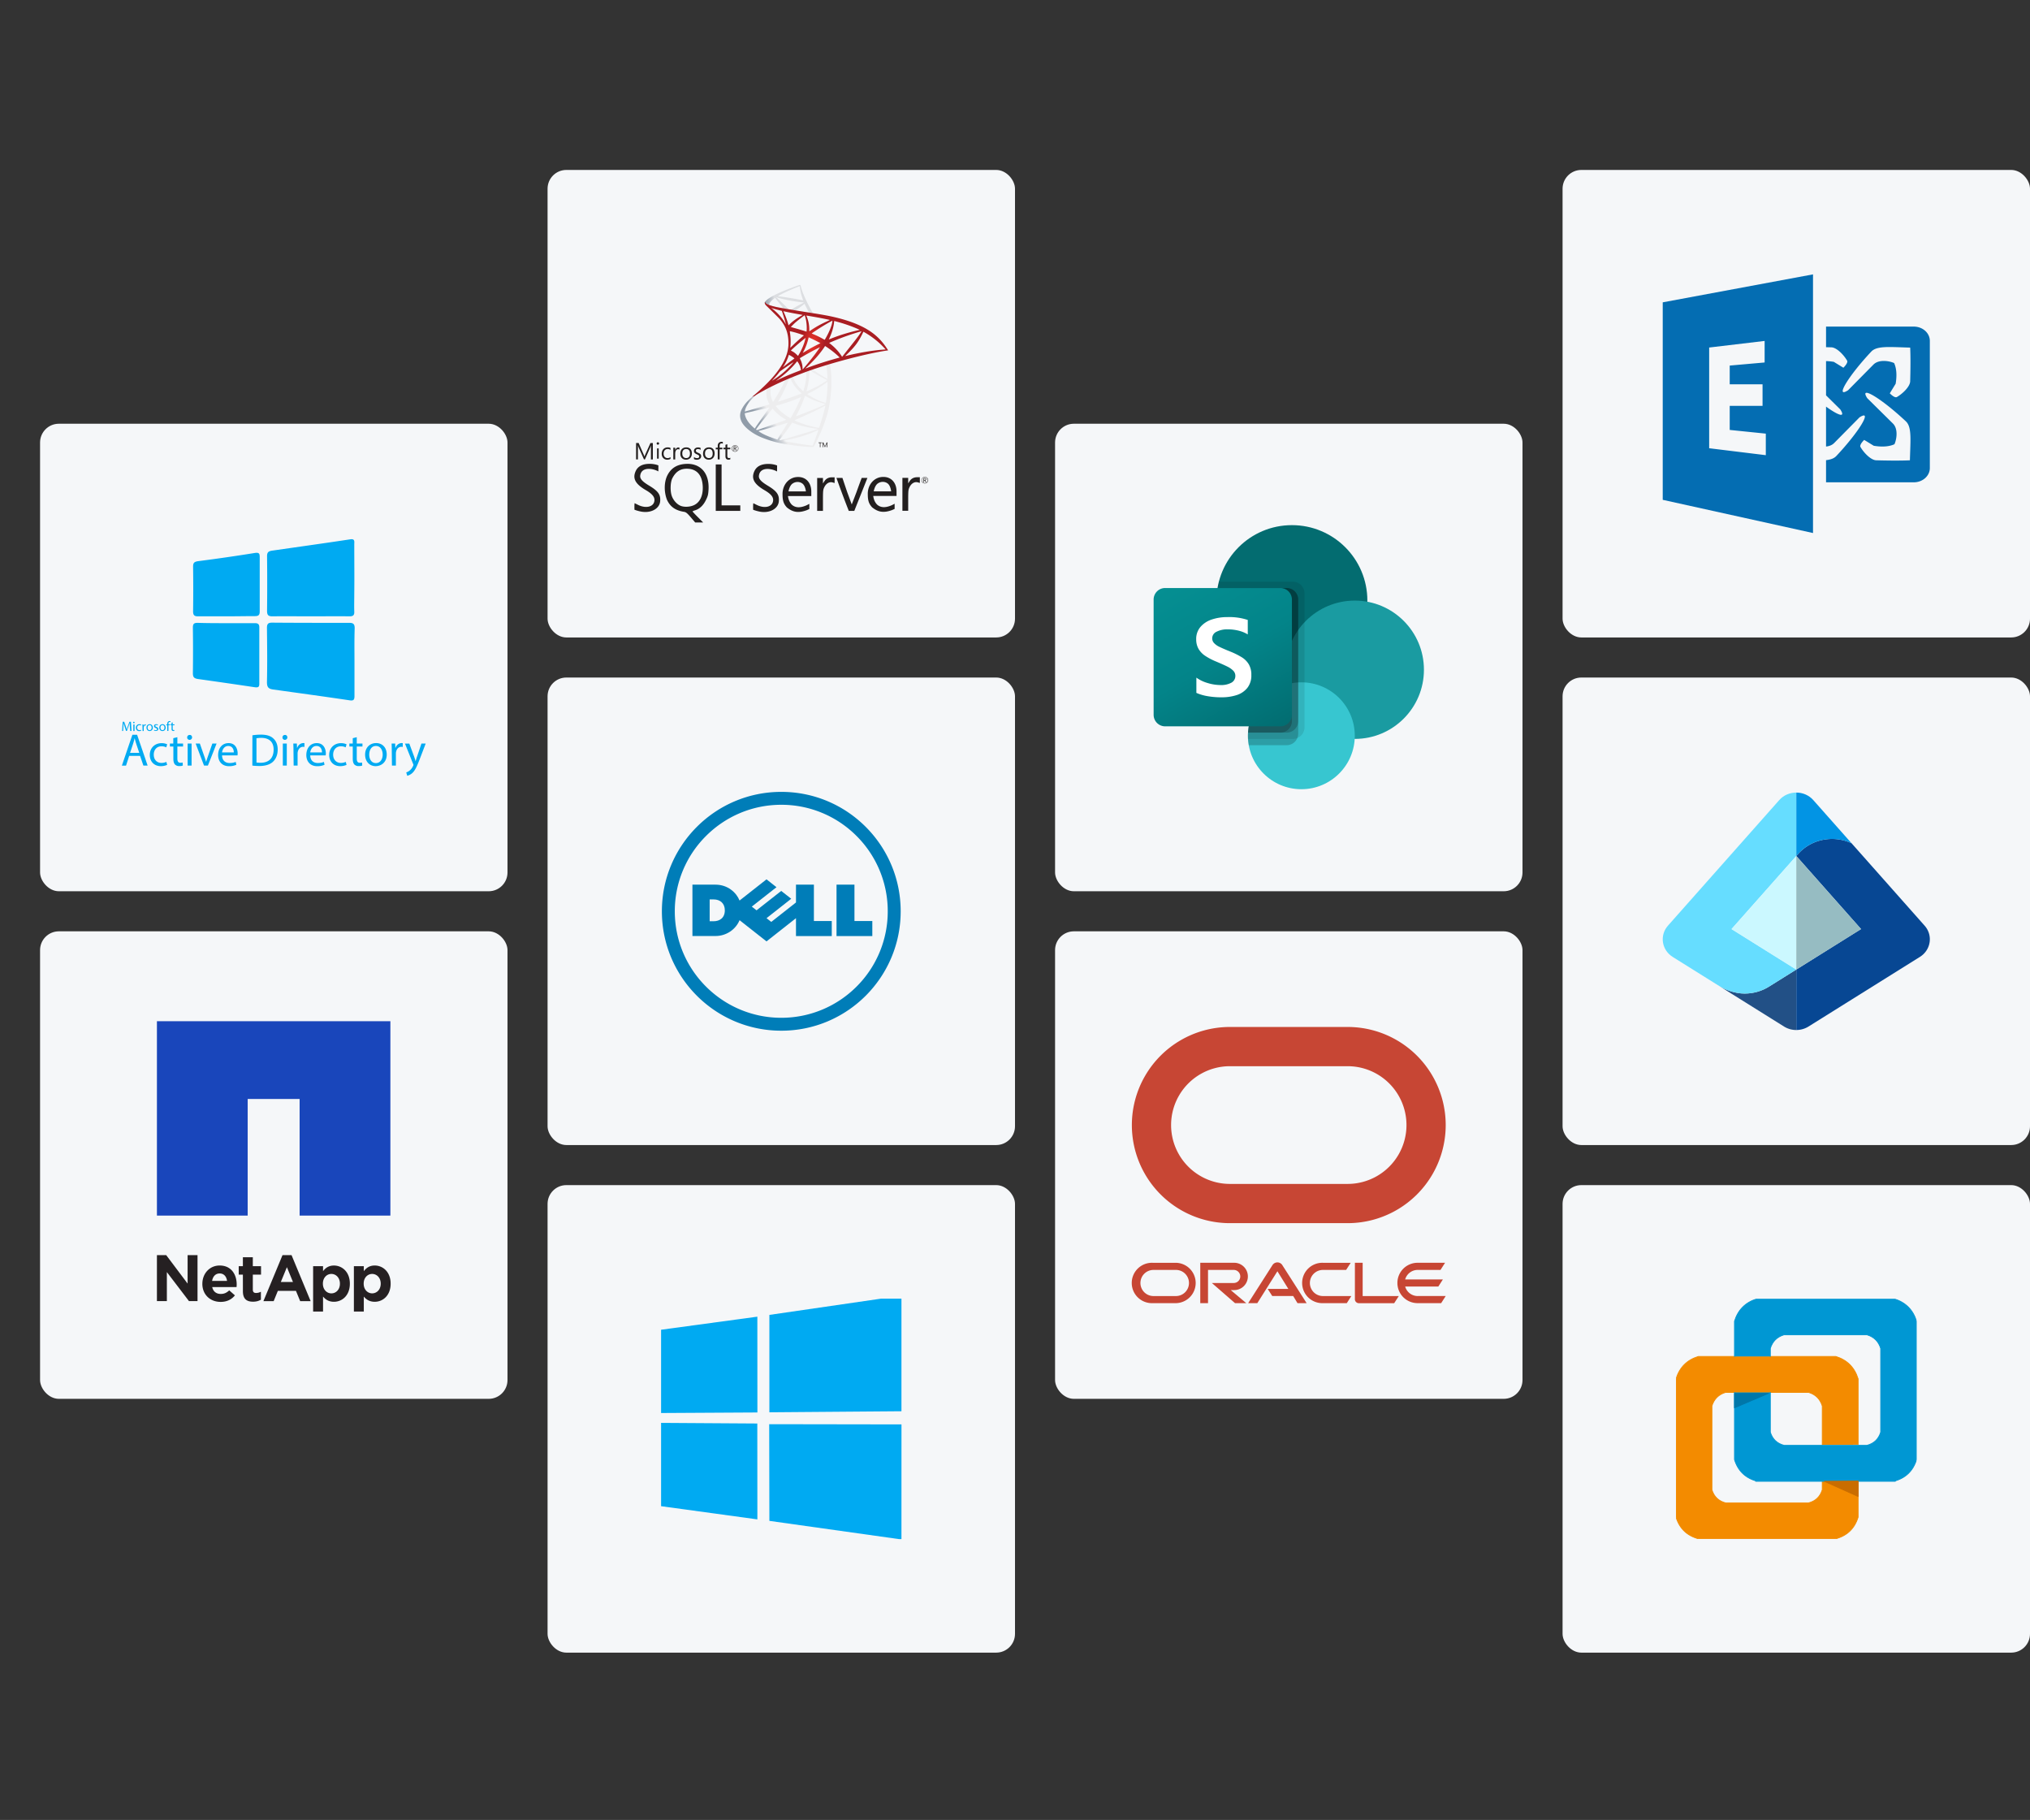 <svg width="608" height="545" fill="none" xmlns="http://www.w3.org/2000/svg"><rect width="100%" height="100%" fill="#333333" stroke="none"/><rect x="12" y="126.891" width="140" height="140" rx="5.627" fill="#F5F7F9"/><path d="M106.168 198.296v10.162c0 1.19-.366 1.434-1.495 1.251-7.568-1.129-15.227-2.166-22.856-3.234-1.374-.184-1.862-.672-1.862-2.167.122-5.401.061-10.833 0-16.296 0-1.19.366-1.556 1.556-1.556 7.813.061 15.503.061 23.162.061 1.251 0 1.556.488 1.556 1.617-.122 3.418-.061 6.775-.061 10.162zM93.2 184.564c-3.846 0-7.69-.061-11.536 0-1.19 0-1.678-.244-1.678-1.617.06-5.524.06-10.956 0-16.418 0-1.068.366-1.434 1.373-1.617 7.873-1.129 15.746-2.228 23.619-3.418 1.374-.183 1.13.732 1.13 1.495 0 4.883.061 9.857 0 14.739 0 1.801-.061 3.601 0 5.402.061 1.129-.367 1.434-1.435 1.434-3.784-.061-7.629 0-11.474 0zM67.749 186.609h8.605c.916 0 1.313.305 1.313 1.251v16.967c0 .976-.428 1.068-1.313.976a1806.436 1806.436 0 00-17.089-2.472c-1.129-.183-1.495-.549-1.495-1.739.061-4.516.061-9.033 0-13.641 0-1.129.305-1.434 1.434-1.434 2.9.092 5.676.092 8.545.092zM67.749 184.564h-8.484c-1.068 0-1.434-.366-1.434-1.495.061-4.456.061-8.911 0-13.397 0-1.068.305-1.434 1.434-1.617a532.995 532.995 0 0017.09-2.472c1.311-.183 1.434.244 1.434 1.312v16.235c0 1.19-.489 1.373-1.557 1.373-2.838 0-5.706.061-8.483.061zM38.906 217.682a20.01 20.01 0 01-.05-1.184h-.024c-.073.317-.22.696-.342 1.062l-.476 1.319h-.269l-.427-1.294c-.122-.342-.22-.721-.317-1.063-.025.318-.025.794-.05 1.209l-.072 1.16h-.318l.195-2.747h.452l.477 1.343c.122.318.195.647.268.94h.025c.073-.268.17-.598.293-.94l.5-1.343h.452l.171 2.747h-.39l-.098-1.209zM40.322 216.364a.218.218 0 01-.22.219h-.024a.218.218 0 01-.22-.219c0-.123.098-.22.22-.22.146 0 .244.097.244.22zm-.39 2.54v-1.954h.365v1.954h-.366zM42.276 218.818a1.466 1.466 0 01-.574.122c-.598 0-.99-.391-.99-1.013a.998.998 0 01.966-1.063h.097c.171 0 .342.025.501.098l-.073.269a.815.815 0 00-.428-.074c-.451 0-.696.318-.696.745 0 .476.293.745.696.745a.87.87 0 00.428-.098l.073.269zM42.679 217.536c0-.22-.025-.427-.025-.598h.318l.024.391h.025a.586.586 0 01.55-.428c.024 0 .072 0 .097.025v.317c-.025-.024-.073-.024-.122-.024-.245 0-.428.195-.477.476 0 .049-.024.098-.024.146v1.063h-.342l-.024-1.368zM45.78 217.902c.025.525-.366.989-.891 1.014h-.073c-.525 0-.94-.391-.94-1.014 0-.671.451-1.038.989-1.038.488 0 .916.428.916 1.038zm-1.563 0c0 .391.196.745.599.745.39 0 .598-.366.598-.745 0-.342-.146-.769-.598-.769-.477.024-.599.427-.599.769zM46.171 218.525a.812.812 0 00.477.147c.244 0 .366-.123.366-.294 0-.146-.098-.244-.366-.366-.342-.122-.525-.317-.525-.574 0-.317.244-.574.671-.574.171 0 .342.049.5.122l-.072.245a.805.805 0 00-.391-.123.271.271 0 00-.318.269c0 .147.122.22.367.318.317.122.525.293.525.598 0 .342-.269.598-.745.598-.195 0-.366-.048-.55-.146l.061-.22zM49.615 217.902c.024.525-.366.989-.892 1.014h-.073c-.525 0-.94-.391-.94-1.014 0-.671.452-1.038.99-1.038.5 0 .915.428.915 1.038zm-1.55 0c0 .391.195.745.598.745.402 0 .598-.366.598-.745 0-.342-.147-.769-.599-.769-.451 0-.598.427-.598.769zM50.091 218.904v-1.71h-.268v-.269h.268v-.097a.92.92 0 01.22-.696.675.675 0 01.477-.196c.097 0 .195.025.293.049l-.05.269a.697.697 0 00-.22-.049c-.292 0-.365.269-.365.574v.122h.476v.269h-.476v1.685l-.355.049zM51.728 216.339v.574h.525v.269h-.525v1.062c0 .244.073.366.268.366.074 0 .147 0 .196-.024l.024.269c-.098.049-.195.049-.317.049a.598.598 0 01-.391-.147.786.786 0 01-.122-.525v-1.087h-.293v-.269h.293v-.476l.342-.061zM38.686 226.365l-.94 2.906H36.5l3.15-9.232h1.417l3.15 9.22h-1.27l-.989-2.906h-3.272v.012zm3.028-.916l-.891-2.65a26.218 26.218 0 01-.476-1.685h-.05a16.838 16.838 0 01-.451 1.661l-.891 2.674h2.76zM50.067 229.039a4.622 4.622 0 01-1.905.391c-1.978 0-3.297-1.368-3.297-3.37 0-2.003 1.416-3.517 3.541-3.517.574 0 1.136.097 1.66.342l-.268.916a3.088 3.088 0 00-1.416-.318c-1.515 0-2.333 1.136-2.333 2.503 0 1.539.99 2.479 2.308 2.479.5 0 1.014-.097 1.466-.317l.244.891zM53.12 220.76v1.905h1.71v.891h-1.71v3.566c0 .818.22 1.294.891 1.294.22 0 .477-.024.697-.073l.048.892c-.22.122-.598.171-1.087.171-.5.024-.964-.171-1.294-.501-.317-.391-.452-.94-.452-1.734v-3.615h-1.038v-.891H51.9v-1.612l1.221-.293zM57.528 220.809a.74.74 0 01-.696.745h-.049c-.39 0-.72-.294-.72-.672v-.049a.707.707 0 01.696-.745h.049c.403-.049.72.293.72.721 0-.025 0-.025 0 0zm-1.33 8.474v-6.618h1.184v6.594h-1.185v.024zM59.86 222.665l1.295 3.724c.22.599.391 1.16.55 1.71h.049c.146-.55.342-1.111.55-1.71l1.293-3.724h1.27l-2.6 6.594h-1.16l-2.504-6.594h1.258zM66.504 226.182c.024 1.636 1.062 2.308 2.259 2.308.867 0 1.416-.147 1.832-.342l.195.867a5.241 5.241 0 01-2.21.427c-2.027 0-3.248-1.367-3.248-3.346 0-2.002 1.16-3.565 3.126-3.565 2.161 0 2.723 1.88 2.723 3.101 0 .196-.025.367-.049.574h-4.628v-.024zm3.517-.867c.024-.745-.318-1.93-1.661-1.93-1.209 0-1.758 1.112-1.856 1.93h3.517zM75.601 220.186a17.706 17.706 0 012.552-.196c1.71 0 2.931.391 3.725 1.161.818.744 1.294 1.831 1.294 3.297 0 1.514-.476 2.723-1.343 3.59s-2.284 1.343-4.066 1.343c-.721 0-1.466-.024-2.186-.122l.024-9.073zm1.221 8.157c.391.049.794.073 1.185.073 2.552 0 3.944-1.416 3.944-3.919.025-2.186-1.209-3.542-3.724-3.542-.477 0-.94.049-1.417.122l.012 7.266zM86.066 220.809a.74.74 0 01-.696.745h-.049c-.39 0-.72-.294-.72-.672v-.049a.707.707 0 01.696-.745h.049c.378-.049.72.293.72.721 0-.025 0-.025 0 0zm-1.355 8.474v-6.618h1.184v6.594h-1.184v.024zM87.898 224.729c0-.77-.024-1.441-.049-2.064h1.063l.048 1.294h.05c.317-.891 1.062-1.441 1.855-1.441.123 0 .22 0 .318.025v1.135a1.93 1.93 0 00-.39-.048c-.868 0-1.442.647-1.613 1.538-.049.171-.049.367-.049.55v3.541h-1.184l-.049-4.53zM92.917 226.182c.024 1.636 1.062 2.308 2.26 2.308.866 0 1.416-.147 1.83-.342l.196.867a5.241 5.241 0 01-2.21.427c-2.027 0-3.248-1.367-3.248-3.346 0-2.002 1.16-3.565 3.126-3.565 2.161 0 2.723 1.88 2.723 3.101 0 .196-.024.367-.049.574h-4.628v-.024zm3.517-.867c.024-.745-.318-1.93-1.66-1.93-1.21 0-1.76 1.112-1.857 1.93h3.517zM103.797 229.039a4.62 4.62 0 01-1.905.391c-1.978 0-3.297-1.368-3.297-3.37 0-2.003 1.417-3.517 3.542-3.517.573 0 1.135.097 1.66.342l-.268.916a3.09 3.09 0 00-1.417-.318c-1.514 0-2.332 1.136-2.332 2.503 0 1.539.989 2.479 2.308 2.479.5 0 1.013-.097 1.465-.317l.244.891zM106.85 220.76v1.905h1.71v.891h-1.71v3.566c0 .818.22 1.294.892 1.294.22 0 .476-.024.696-.073l.049.892c-.22.122-.599.171-1.087.171a1.71 1.71 0 01-1.294-.501c-.318-.391-.452-.94-.452-1.734v-3.615h-1.014v-.891h1.014v-1.612l1.196-.293zM115.826 225.962c0 2.43-1.783 3.468-3.322 3.468-1.734 0-3.15-1.294-3.15-3.444 0-2.21 1.514-3.468 3.297-3.468 1.856 0 3.175 1.319 3.175 3.444zm-5.239.024c0 1.344.672 2.528 2.003 2.528 1.318 0 2.027-1.184 2.027-2.552 0-1.16-.55-2.577-2.027-2.577-1.478 0-2.003 1.417-2.003 2.601zM117.34 224.729c0-.77-.024-1.441-.048-2.064h1.062l.049 1.294h.049c.317-.891 1.062-1.441 1.856-1.441.122 0 .22 0 .317.025v1.135a1.927 1.927 0 00-.391-.048c-.867 0-1.44.647-1.611 1.538-.049.171-.049.367-.049.55v3.541h-1.185l-.049-4.53zM122.591 222.665l1.441 3.895c.146.428.317.941.427 1.368h.025c.122-.391.244-.891.427-1.368l1.319-3.895h1.27l-1.807 4.713c-.867 2.26-1.441 3.444-2.26 4.165a3.682 3.682 0 01-1.465.769l-.293-1.014a2.864 2.864 0 001.062-.598 3.58 3.58 0 00.989-1.343c.049-.098.098-.196.098-.293a.695.695 0 00-.098-.318l-2.43-6.069h1.295v-.012z" fill="#00AAF2"/><rect x="12" y="278.891" width="140" height="140" rx="5.627" fill="#F5F7F9"/><path d="M116.921 305.807v58.21H89.737v-34.921H74.184v34.921H47v-58.21h69.921z" fill="#1946BB"/><path fill-rule="evenodd" clip-rule="evenodd" d="M47 375.86h2.783l6.407 8.517v-8.517h2.97v13.766H56.6l-6.624-8.692v8.692H47V375.86zm13.61 8.592v-.038c0-2.988 2.13-5.448 5.18-5.448 3.5 0 5.1 2.715 5.1 5.685 0 .23-.02.504-.038.778h-7.29c.292 1.345 1.226 2.049 2.558 2.049.996 0 1.719-.312 2.54-1.071l1.7 1.5c-.977 1.214-2.384 1.955-4.277 1.955-3.15 0-5.479-2.204-5.479-5.41h.006zm7.39-.878c-.174-1.333-.958-2.229-2.203-2.229-1.24 0-2.043.884-2.273 2.229h4.477zm4.745-1.874H71.5v-2.541h1.245v-2.671h2.976v2.671h2.46v2.541h-2.46v4.47c0 .685.293 1.021.953 1.021a3.01 3.01 0 001.469-.38v2.385c-.623.373-1.351.604-2.347.604-1.818 0-3.045-.722-3.045-3.144l-.006-4.956zm21.038-2.534h2.97v1.5c.722-.977 1.718-1.693 3.262-1.693 2.447 0 4.769 1.911 4.769 5.404v.037c0 3.499-2.285 5.411-4.769 5.411-1.581 0-2.559-.722-3.262-1.563v4.495h-2.97v-13.591zm8.025 5.211c0-1.737-1.17-2.889-2.559-2.889-1.382 0-2.54 1.152-2.54 2.889v.037c0 1.737 1.152 2.895 2.54 2.895 1.389 0 2.559-1.139 2.559-2.895v-.037zm4.184-5.211h2.97v1.5c.729-.977 1.725-1.7 3.269-1.7 2.44 0 4.769 1.918 4.769 5.411v.037c0 3.499-2.291 5.411-4.769 5.411-1.588 0-2.565-.722-3.269-1.563v4.495h-2.97v-13.591zm8.038 5.211c0-1.737-1.177-2.889-2.565-2.889-1.382 0-2.54 1.152-2.54 2.889v.037c0 1.737 1.158 2.889 2.54 2.889 1.388 0 2.565-1.133 2.565-2.889v-.037zm-29.418-8.517h2.708l5.716 13.772h-3.132l-1.264-3.07h-5.423l-1.251 3.07h-3.07l5.716-13.772zm3.138 8.044l-1.818-4.439-1.825 4.439h3.643z" fill="#252022"/><rect x="164" y="50.891" width="140" height="140" rx="5.627" fill="#F5F7F9"/><g clip-path="url(#a)"><path d="M249.662 107.972l-9.719 3.173-8.454 3.732-2.366.624a51.548 51.548 0 01-1.917 1.741 69.19 69.19 0 01-1.983 1.66 14.795 14.795 0 00-1.925 1.91c-.668.837-1.197 1.726-1.425 2.409-.404 1.234-.206 2.483.573 3.637.999 1.469 2.99 2.967 5.311 3.988 1.183.522 3.173 1.19 4.672 1.565 2.49.632 7.309 1.315 9.96 1.418.537.022 1.257.022 1.286 0 .059-.037.47-.823.948-1.8 1.63-3.328 2.806-6.45 3.445-9.116.382-1.616.683-3.768.881-6.317.051-.713.073-3.1.029-3.908a27.318 27.318 0 00-.367-3.445c-.029-.155-.037-.294-.022-.301.029-.023.118-.052 1.315-.397l-.242-.573zm-2.219 1.3c.088 0 .323 2.255.382 3.68.015.301.008.5-.007.5-.059 0-1.242-.698-2.086-1.227-.735-.463-2.13-1.388-2.351-1.565-.073-.051-.066-.058.536-.264 1.021-.345 3.446-1.124 3.526-1.124zm-4.951 1.631c.067 0 .235.095.639.345 1.514.948 3.57 2.093 4.452 2.476.272.117.301.073-.323.499-1.337.911-3.005 1.807-5.047 2.711a16.3 16.3 0 01-.668.286c-.015 0 .029-.184.088-.404.492-1.829.771-3.68.786-5.164.007-.735.007-.735.073-.757-.014.008-.007.008 0 .008zm-1.021.389c.044.044.015 1.69-.044 2.138a18.662 18.662 0 01-.676 3.195c-.08.272-.154.499-.168.514-.03.037-1.036-.947-1.367-1.329a9.949 9.949 0 01-1.351-1.969c-.169-.331-.434-.977-.412-.999.118-.081 3.989-1.579 4.018-1.55zm-4.804 1.888c.008 0 .015 0 .022.007.015.015.066.132.11.265.235.639.764 1.579 1.22 2.181.499.661 1.153 1.367 1.697 1.829.176.147.337.287.359.309.045.044.059.037-1.138.492a92.95 92.95 0 01-4.635 1.616c-.414.134-.828.268-1.241.404-.067.022-.045-.015.146-.316.86-1.344 2.167-3.981 2.902-5.847.125-.323.25-.646.272-.72.029-.103.066-.139.161-.191.052-.014.103-.029.125-.029zm-1.469.61c.022.014-.352.8-.72 1.52a56.779 56.779 0 01-2.534 4.415c-.176.286-.345.551-.367.58-.037.052-.052.037-.169-.191a6.72 6.72 0 01-.566-1.704c-.11-.573-.088-1.572.037-2.189.095-.455.088-.448.308-.558.941-.478 3.982-1.903 4.011-1.873zm12.671.514v.308c0 1.638-.176 3.886-.433 5.524a8.567 8.567 0 01-.088.529s-.213-.059-.463-.132a18.926 18.926 0 01-3.379-1.447c-.713-.389-1.748-1.029-1.719-1.058.007-.007.316-.169.676-.36a43.1 43.1 0 004.018-2.358c.448-.301 1.124-.786 1.271-.918l.117-.088zm-18.217 2.174c.029 0 .022.059-.022.323-.029.191-.066.544-.081.786-.059 1.073.118 1.866.647 2.953.147.301.264.551.257.558-.052.044-4.914 1.47-6.442 1.888l-.882.243c-.051.014-.059.007-.037-.118.169-1.08.992-2.49 2.138-3.68.764-.793 1.374-1.256 2.417-1.851.749-.426 1.902-1.065 1.99-1.095 0-.007.008-.007.015-.007zm11.459 2.049c.008-.007.184.089.397.213 1.572.911 3.761 1.756 5.627 2.189l.169.037-.235.132c-.977.544-4.187 1.881-7.471 3.108-.477.176-.947.352-1.036.389a.493.493 0 01-.169.051c0-.007.133-.264.301-.58.919-1.719 1.844-3.812 2.314-5.267.059-.139.096-.264.103-.272zm-1.168.382c.008.008-.051.162-.124.338-.64 1.55-1.477 3.24-2.549 5.135-.272.485-.5.874-.507.874-.008 0-.228-.132-.492-.294-1.558-.955-2.939-2.13-3.842-3.269l-.132-.161.668-.184c2.395-.653 4.429-1.359 6.449-2.225.287-.118.522-.214.529-.214zm7.258 2.535c.007.169-.367 1.682-.676 2.776a81.59 81.59 0 01-.881 2.909 22.504 22.504 0 01-.338 1.021.45.45 0 01-.096-.022c-2.181-.397-4.135-.947-5.972-1.682-.514-.206-1.249-.536-1.293-.573-.014-.015.426-.22.985-.463 3.342-1.462 6.809-3.122 7.999-3.834a.967.967 0 01.272-.132zm-16.756.573c.015.014-.918 1.359-2.225 3.188-.456.639-.985 1.388-1.183 1.667-.198.279-.499.72-.668.984l-.309.478-.331-.279a12.227 12.227 0 01-1.366-1.396c-.632-.786-1.058-1.616-1.226-2.372-.081-.353-.081-.529-.008-.551.11-.03 2.072-.493 3.908-.919 1.021-.235 2.204-.514 2.63-.617.426-.103.771-.183.778-.183zm.941.36l.235.264a13.783 13.783 0 003.445 2.821c.235.132.411.25.396.257-.051.037-4.539 1.631-6.618 2.35-1.168.412-2.13.742-2.137.742-.008 0-.074-.044-.147-.095l-.133-.096.213-.308c.691-.999 1.558-2.094 3.446-4.371l1.3-1.564zm5.862 4.194c.007-.007.33.11.727.257.955.36 1.711.588 2.725.845 1.249.316 3.056.624 4.121.712.162.015.25.03.22.052-.051.029-1.131.389-1.924.639-1.264.397-5.12 1.535-8.264 2.439-.58.169-1.08.308-1.109.315-.074.015-.316-.051-.316-.08 0-.015.176-.243.389-.492a43.58 43.58 0 002.982-4.011c.243-.368.449-.669.449-.676zm-1.293.037c.007.007-.515.844-1.425 2.284-.39.61-.823 1.3-.977 1.543a65.33 65.33 0 00-.492.808l-.214.374-.11-.029a59.84 59.84 0 01-2.615-.926 18.213 18.213 0 01-1.711-.785c-.588-.316-1.322-.787-1.264-.801.015-.007 1.021-.279 2.233-.61 3.218-.874 5.003-1.381 6.171-1.748.213-.066.396-.118.404-.11zm9.145 2.145h.007c.03.073-1.16 3.379-1.594 4.422-.095.235-.132.294-.183.286-.125-.007-1.851-.25-2.902-.404-1.829-.279-4.899-.815-5.671-.991l-.176-.037 1.094-.25c2.351-.529 3.482-.815 4.628-1.168a32.859 32.859 0 004.327-1.667c.228-.103.419-.184.47-.191z" fill="url(#b)"/><path d="M239.643 85.317c-.162-.021-2.77.919-4.452 1.602-2.27.926-4.032 1.807-5.12 2.57-.404.287-.911.794-.991.992a.674.674 0 00-.044.25l.984.933 2.343.75 5.576.998 6.376 1.095.066-.55c-.022 0-.037-.008-.059-.008l-.838-.132-.168-.302c-.867-1.528-1.822-3.423-2.38-4.7a24.234 24.234 0 01-1.073-2.961c-.125-.5-.139-.529-.22-.536zm-.118.375h.008c.007.008.036.213.066.456.124 1.028.352 2.02.712 3.092.272.808.272.764-.044.669-.749-.206-4.106-.786-6.537-1.124a9.67 9.67 0 01-.72-.11c-.03-.03 1.755-.963 2.541-1.33 1.007-.463 3.769-1.616 3.974-1.653zm-7.081 3.291l.287.096c1.557.528 5.472 1.278 7.632 1.454.242.022.448.044.455.044.007.008-.198.118-.463.243a40.456 40.456 0 00-2.982 1.652c-.235.147-.448.265-.478.265-.029 0-.183-.03-.345-.052l-.294-.044-.734-.72a314.097 314.097 0 00-2.696-2.593l-.382-.345zm-.294.228l1.036 1.293c.565.712 1.138 1.41 1.263 1.564.125.154.228.28.221.287-.03.022-1.499-.265-2.277-.441a18.499 18.499 0 01-1.624-.426l-.404-.132v-.103c.008-.492.632-1.227 1.69-1.976l.095-.066zm8.8 1.763c.03 0 .066.066.154.264.25.551 1.029 2.035 1.22 2.321.059.096.161.103-.874-.066-2.49-.404-3.291-.536-3.291-.55 0-.008.073-.06.169-.11a14.33 14.33 0 002.24-1.55c.169-.14.324-.273.353-.295.007-.014.022-.022.029-.014z" fill="url(#c)"/><path d="M229.13 90.379s-.161.257-.007.639c.096.235.375.521.691.815 0 0 3.268 3.188 3.665 3.644 1.807 2.086 2.593 4.143 2.667 6.978.044 1.822-.302 3.423-1.161 5.282-1.528 3.335-4.753 7.015-9.726 11.099l.728-.243c.47-.352 1.109-.727 2.607-1.549 3.46-1.896 7.353-3.637 12.128-5.429 6.875-2.586 18.18-5.612 24.615-6.596l.669-.103-.103-.162c-.588-.911-.992-1.476-1.477-2.079-1.41-1.748-3.121-3.166-5.215-4.341-2.88-1.609-6.604-2.865-11.32-3.798a126.91 126.91 0 00-4.429-.756 448.563 448.563 0 01-7.933-1.293c-.86-.147-2.145-.367-2.998-.55-.44-.096-1.285-.295-1.946-.522-.529-.206-1.293-.412-1.455-1.036zm1.896 1.836c.007-.007.125.037.279.088.279.096.639.206 1.065.323.322.09.646.175.97.258.44.11.808.213.815.213.051.051.793 2.424 1.043 3.334.095.346.169.64.162.64-.008.007-.088-.118-.184-.287-.859-1.513-2.218-3.048-3.79-4.283a3.103 3.103 0 01-.36-.286zm3.614 1c.037 0 .198.021.396.065 1.249.28 3.49.705 4.922.948.242.037.433.08.433.095s-.088.066-.198.125a26.76 26.76 0 00-1.542.926c-.816.543-1.55 1.13-2.079 1.66-.213.213-.397.39-.397.39s-.044-.126-.081-.28c-.264-1.021-.815-2.534-1.315-3.6a3.119 3.119 0 01-.147-.337c0 .015 0 .007.008.007zm6.361 1.211c.044.015.118.265.265.816.271 1.065.396 2.255.352 3.364-.015.308-.029.595-.044.632l-.022.073-.382-.125c-.786-.25-2.064-.624-3.158-.933-.625-.169-1.132-.323-1.132-.338 0-.044.911-.955 1.3-1.3.742-.654 2.755-2.21 2.821-2.189zm.507.074c.022-.022 3.041.5 4.415.763 1.021.199 2.505.507 2.593.544.044.015-.111.103-.603.323-1.939.874-3.379 1.66-4.811 2.615-.375.25-.691.456-.698.456-.007 0-.015-.213-.015-.47 0-1.396-.279-2.806-.793-3.996a1.158 1.158 0 01-.088-.235zm7.808 1.542c.022.022-.073.617-.161.97-.265 1.094-.977 2.718-1.851 4.246a4.922 4.922 0 01-.309.499c-.014.007-.213-.103-.441-.235a23.85 23.85 0 00-2.879-1.41c-.294-.125-.551-.228-.558-.243-.052-.044 2.314-1.608 3.562-2.358.992-.602 2.608-1.498 2.637-1.469zm.559.088c.066 0 1.403.368 2.1.573 1.727.515 3.71 1.242 5.003 1.83l.536.242-.375.088c-3.158.727-5.861 1.565-8.469 2.622a5.038 5.038 0 01-.419.162c-.014 0 .059-.169.155-.375.786-1.667 1.292-3.408 1.417-4.892.008-.14.029-.25.052-.25zm-13.311 3.056c.022-.022 1.043.22 1.594.375.838.235 2.615.83 2.615.874 0 .007-.198.176-.433.382a52.98 52.98 0 00-2.997 2.718c-.331.316-.61.573-.624.573-.015 0-.022-.044-.015-.103.169-1.234.132-2.821-.103-4.43-.022-.205-.044-.382-.037-.389zm21.457.022c.015.015-.47.779-.779 1.212-.44.632-1.087 1.469-2.549 3.306-.771.969-1.638 2.064-1.924 2.431-.294.367-.536.676-.544.676-.007 0-.103-.132-.205-.294a15.175 15.175 0 00-2.976-3.283c-.22-.184-.462-.382-.543-.441a.836.836 0 01-.147-.125c0-.022 1.249-.558 2.196-.94a75.38 75.38 0 015.62-2.006c.889-.279 1.836-.55 1.851-.536zm.566.147c.029-.007.205.08.418.206 1.785 1.021 3.533 2.336 4.915 3.687.389.382 1.351 1.381 1.336 1.389 0 0-.338.029-.734.058-3.093.235-7.052.889-10.857 1.807-.257.059-.485.11-.499.11-.015 0 .271-.286.631-.631 2.233-2.152 3.254-3.511 4.459-5.935.169-.36.316-.669.331-.69-.008 0-.008 0 0 0zm-16.359 1.675c.103.022 1.058.47 1.777.83.662.33 1.653.859 1.705.903.007.008-.346.191-.779.404a51.498 51.498 0 00-3.798 2.094c-.352.213-.646.389-.653.389-.03 0-.022-.029.176-.389a15.337 15.337 0 001.491-4.047c.029-.111.059-.184.081-.184zm-.955.176c.022.022-.228.926-.382 1.418a18.045 18.045 0 01-1.3 2.982c-.118.206-.294.507-.39.676l-.183.294-.412-.397c-.477-.463-.866-.749-1.366-1.006-.198-.103-.352-.191-.352-.206 0-.059 1.256-1.197 2.218-2.02.69-.595 2.145-1.763 2.167-1.741zm5.84 2.402l.36.235a28.186 28.186 0 012.534 1.873c.419.346 1.226 1.073 1.388 1.249l.088.096-.595.169c-3.364.932-5.964 1.763-8.998 2.879-.338.125-.624.228-.647.228-.044 0-.08.037.676-.661 1.94-1.785 3.658-3.754 4.937-5.671l.257-.397zm-1.536.382c.015.015-.991 1.433-1.594 2.233a98.921 98.921 0 01-2.879 3.6c-.367.433-.683.793-.698.8-.022.008-.029-.103-.029-.272 0-.888-.228-1.836-.625-2.644-.169-.338-.198-.419-.161-.455.139-.125 2.277-1.345 3.628-2.072.911-.485 2.336-1.204 2.358-1.19zm-9.285 2.277c.023 0 .192.088.383.191.47.257.888.544 1.263.852.015.015-.176.169-.426.353-.698.499-1.756 1.3-2.373 1.792-.646.515-.668.529-.595.419.485-.742.727-1.161.985-1.697.227-.477.455-1.043.617-1.535.058-.213.132-.375.146-.375zm2.476 1.94c.037-.008.081.058.279.352.419.624.742 1.462.823 2.138l.015.147-1.007.389c-1.8.698-3.46 1.388-4.584 1.903-.315.147-.866.411-1.226.587a9.43 9.43 0 01-.654.316c0-.007.228-.176.507-.382 2.196-1.594 4.099-3.342 5.524-5.09.154-.184.294-.353.308-.36h.015zm-1.138.279c.029.029-.808.977-1.381 1.557a24.384 24.384 0 01-4.562 3.68l-.441.279c-.051.03.015-.044.779-.874.485-.521.852-.962 1.271-1.506.279-.359.33-.411.734-.698 1.08-.778 3.57-2.468 3.6-2.438z" fill="url(#d)"/><path d="M205.82 138.902c-.135 0-.271.013-.405.013-2.737.146-4.583 1.35-5.662 3.702-.923 2.128-.823 4.908.01 7.049.968 2.091 2.533 3.195 5.145 3.612.552.09.923.394 1.993 1.643l1.317 1.543h2.388l-1.588-1.601c-.878-.878-1.588-1.642-1.588-1.709 0-.067.336-.214.742-.338 1.34-.406 2.453-1.441 3.232-3.028.63-1.274.72-1.668.811-3.253.236-4.718-2.252-7.668-6.395-7.635v.002zm2.094 12.339c-1.162.563-2.849.675-3.95.271-1.139-.418-2.241-1.601-2.737-2.939-.551-1.464-.472-4.165.158-5.381 1.013-1.937 2.353-2.827 4.311-2.827 2.905 0 4.558 1.779 4.773 5.122.171 2.791-.764 4.885-2.553 5.753l-.002.001zm41.257-8.309c-1.001 0-1.768.406-2.285 1.205l-.405.632v-1.644h-1.734v9.863h1.733v-3.153c0-2.883.036-3.22.439-4.009.555-1.081 1.51-1.621 2.433-1.363l.62.181v-1.709h-.801v-.003zm-10.185-.09c-.34 0-.7.045-1.059.124-2.32.606-3.628 2.827-3.548 5.112 0 1.913.372 2.87 1.295 3.873 1.892 1.552 3.602 1.676 5.91.843.394-.168.823-.361.823-.361v-1.552l-.823.426c-1.868.813-3.275.813-4.402-.145-.719-.732-1.035-1.61-1.181-2.611h6.99v-1.33c0-2.711-1.631-4.423-4.007-4.379h.002zm-2.828 4.325s.259-1.692 1.216-2.355a2.612 2.612 0 011.508-.483 2.41 2.41 0 011.464.495c.878.675 1.025 2.33 1.025 2.33h-5.213v.013zm-41.798-1.779c-1.879-1.139-2.713-1.96-2.611-2.928.291-2.679 3.602-2.309 5.435-1.295l.013-1.802s-1.014-.439-2.466-.462c-2.228-.034-3.669.697-4.344 2.184-.992 2.194-.114 3.849 3.06 5.696 1.781 1.036 2.568 1.936 2.568 2.917 0 2.027-2.443 2.735-4.965 1.463-.518-.258-.957-.474-.981-.474-.09.575-.043 1.949-.043 1.949s.774.326 1.936.55c2.881.575 5.503-.777 5.751-2.971.216-2.061-.529-3.141-3.353-4.829v.002zm70.156-2.569c-.338 0-.697.046-1.072.125-2.317.607-3.622 2.827-3.533 5.112 0 1.911.37 2.858 1.293 3.86 1.892 1.553 3.602 1.678 5.922.845.393-.168.82-.359.82-.359v-1.555l-.821.429c-1.872.811-3.279.811-4.402-.147-.723-.731-1.037-1.598-1.183-2.612h6.979v-1.33c0-2.698-1.632-4.411-4.007-4.366l.004-.002zm-2.827 4.324s.26-1.688 1.217-2.365c.46-.326.989-.484 1.507-.484.516 0 1.036.168 1.464.496.877.675 1.025 2.342 1.025 2.342h-5.212l-.001.011zm-31.779-1.733c-1.88-1.136-2.711-1.96-2.61-2.928.291-2.681 3.602-2.309 5.435-1.295l.013-1.802s-1.014-.439-2.466-.46c-2.228-.034-3.669.697-4.346 2.184-.99 2.195-.1 3.85 3.063 5.696 1.779 1.036 2.566 1.924 2.566 2.905 0 2.027-2.442 2.746-4.964 1.462-.516-.258-.955-.471-.981-.471-.09.575-.044 1.95-.044 1.95s.766.313 1.924.55c2.884.575 5.507-.775 5.754-2.97.214-2.05-.53-3.13-3.344-4.819v-.002zm44.793-2.501c-1.002 0-1.778.407-2.285 1.206l-.406.63v-1.642h-1.733v9.86h1.732v-3.152c0-2.882.035-3.22.439-4.008.555-1.08 1.511-1.621 2.434-1.362l.619.181v-1.713h-.8zm-58.581 2.444v-6.282h-1.748v13.914h7.351v-1.643h-5.603v-5.989zm40.423 1.958l-1.44 3.749-1.386-3.77-1.407-4.177h-1.789a304.53 304.53 0 003.692 9.872c.551.013 1.104 0 1.655 0l1.946-4.885 1.981-4.986h-1.71s-.756 1.981-1.543 4.198l.001-.001zm-36.395-12.032c.282 0 .517-.09.71-.284a.94.94 0 00.292-.697.926.926 0 00-.292-.697.968.968 0 00-.697-.271.957.957 0 00-.71.281.937.937 0 00-.281.698c0 .284.09.518.281.697.181.18.416.271.697.271v.002zm-.619-1.601a.842.842 0 01.632-.245c.245 0 .449.078.62.245a.844.844 0 01.258.62.866.866 0 01-.878.878.826.826 0 01-.62-.248.87.87 0 01-.258-.63c0-.248.078-.452.246-.62zm.416.711h.114c.08 0 .159.077.226.224l.136.305h.213l-.168-.339c-.069-.135-.136-.214-.214-.236a.406.406 0 00.234-.124.31.31 0 00.078-.226c0-.103-.032-.18-.101-.237-.077-.065-.201-.1-.361-.1h-.359v1.262h.181v-.53l.021.001zm0-.587h.158c.114 0 .194.024.238.057.042.034.054.078.054.158 0 .146-.091.214-.258.214h-.194v-.429h.002zm-28.874.474c0-.439-.012-.765-.023-.958h.011c.045.227.1.397.145.509l1.679 3.749h.281l1.678-3.783c.046-.103.091-.258.146-.473h.013c-.033.374-.045.699-.045.959v3.309h.574v-4.919h-.72l-1.543 3.421c-.056.135-.135.338-.236.607h-.023a3.933 3.933 0 00-.225-.584l-1.508-3.456h-.765v4.919h.552v-3.297l.009-.003zm5.718.009h.496v3.064h-.496v-3.064zm.248-1.123a.35.35 0 00.258-.103.356.356 0 00.114-.258.33.33 0 00-.112-.259.364.364 0 00-.261-.103.354.354 0 00-.258.103.363.363 0 00-.114.259.31.31 0 00.114.258.37.37 0 00.258.103h.001zm3.783 4.254v-.54a1.425 1.425 0 01-.865.304c-.362 0-.655-.124-.869-.362-.213-.235-.327-.561-.327-.968 0-.426.114-.764.349-1.023.226-.247.519-.371.878-.371.293 0 .574.09.834.271v-.575a1.727 1.727 0 00-.811-.18c-.563 0-1.002.18-1.33.529-.325.349-.493.822-.493 1.394 0 .509.146.936.45 1.263.316.336.72.506 1.216.506.383-.011.697-.091.968-.248zm1.418-1.633c0-.404.091-.731.259-.956.157-.202.348-.304.574-.304.191 0 .327.035.426.113v-.586a.905.905 0 00-.336-.045.855.855 0 00-.542.194 1.183 1.183 0 00-.38.594h-.013v-.72h-.562v3.512h.563v-1.802h.011zm3.232 1.872c.529 0 .955-.171 1.271-.509.315-.336.473-.787.473-1.35 0-.575-.145-1.014-.439-1.341-.292-.326-.697-.484-1.227-.484-.529 0-.955.158-1.271.463-.338.335-.517.809-.517 1.417 0 .53.145.969.45 1.295.315.338.732.507 1.26.507v.002zm-.801-2.861c.215-.226.496-.338.845-.338.361 0 .632.112.834.338.202.236.303.573.303 1.024 0 .428-.09.765-.281.991-.191.236-.473.362-.845.362-.361 0-.641-.126-.856-.362-.213-.237-.315-.563-.315-.991-.022-.426.091-.775.315-1.024zm5.009 2.555a.92.92 0 00.328-.721.877.877 0 00-.258-.641c-.137-.136-.348-.258-.654-.382-.272-.114-.439-.215-.53-.293a.485.485 0 01-.146-.362c0-.146.057-.258.168-.348.114-.091.259-.135.452-.135.304 0 .563.08.8.25v-.563a1.64 1.64 0 00-.755-.168c-.361 0-.666.099-.891.292a.9.9 0 00-.348.73c0 .258.077.473.224.63.124.135.336.271.63.394.282.124.473.236.575.326a.43.43 0 01.146.336c0 .328-.225.497-.664.497-.338 0-.641-.111-.913-.335v.606c.246.148.54.215.865.215.417-.022.744-.124.969-.327l.002-.001zm2.68-3.378c-.529 0-.955.158-1.271.463-.336.336-.517.809-.517 1.417 0 .53.146.969.45 1.295.316.338.732.507 1.261.507.542 0 .955-.17 1.272-.508.316-.336.473-.788.473-1.351 0-.574-.147-1.013-.439-1.34-.304-.326-.71-.484-1.226-.484l-.003.001zm1.093 1.847c0 .428-.091.765-.282.991-.191.236-.472.362-.844.362-.362 0-.642-.126-.856-.362-.213-.237-.315-.563-.315-.991 0-.452.112-.801.338-1.036.213-.224.495-.338.844-.338s.629.114.832.338c.181.248.281.585.281 1.036h.002zm1.52 1.757h.562v-3.041h.822v-.472h-.822v-.542c0-.493.191-.741.586-.741.133 0 .269.033.369.09v-.507c-.1-.045-.236-.056-.405-.056-.304 0-.551.091-.754.282-.236.224-.362.516-.362.911v.576h-.594v.473h.594v3.028l.004-.001zm2.307-.958c0 .687.304 1.036.923 1.036.225 0 .394-.036.53-.116v-.483a.587.587 0 01-.362.114c-.191 0-.325-.045-.404-.147-.08-.101-.125-.271-.125-.506v-1.982h.891v-.472h-.891v-1.036c-.194.067-.383.124-.563.181v.855h-.607v.472h.607v2.082l.001.002zm60.418 6.473a.965.965 0 00-.697-.271.948.948 0 00-.71.284.946.946 0 00-.282.697c0 .281.091.516.28.697a.992.992 0 00.711.271c.28 0 .516-.09.71-.281a.971.971 0 00-.013-1.397h.001zm-.09 1.329a.833.833 0 01-.62.246.843.843 0 01-.62-.246.877.877 0 01-.258-.632c0-.246.078-.449.248-.62a.839.839 0 01.63-.245.856.856 0 01.878.865.81.81 0 01-.258.632zm-.506-.574c.1-.023.18-.068.236-.124.057-.058.077-.137.077-.227 0-.101-.032-.181-.1-.236-.078-.065-.203-.1-.362-.1h-.359v1.26h.181v-.529h.112c.078 0 .155.077.225.224l.134.304h.215l-.168-.339c-.058-.147-.125-.214-.194-.236l.003.003zm-.124-.114h-.194v-.426h.159c.112 0 .191.021.236.056.045.033.056.077.056.157 0 .146-.091.214-.259.214l.002-.001zm-31.408-9.815h.157v-1.261h.417v-.158h-.991v.158h.417v1.261zm.955-.947c0-.123 0-.224-.009-.281.01.067.033.113.044.146l.484 1.082h.077l.486-1.092c.013-.034.023-.078.045-.136-.01.113-.01.203-.01.271v.956h.167v-1.418h-.202l-.439.979c-.01.035-.045.103-.067.181h-.013c-.009-.046-.032-.091-.065-.168l-.439-.992h-.227v1.42h.159v-.947l.009-.001z" fill="#231F1F"/></g><rect x="164" y="202.891" width="140" height="140" rx="5.627" fill="#F5F7F9"/><g clip-path="url(#e)" fill="#007DB8"><path d="M234.002 240.996c-8.804 0-16.778 3.571-22.551 9.349a31.763 31.763 0 00-9.344 22.551c0 8.802 3.569 16.774 9.344 22.541 5.773 5.769 13.747 9.347 22.551 9.347 8.807 0 16.785-3.578 22.549-9.347a31.757 31.757 0 009.335-22.541 31.763 31.763 0 00-9.335-22.551 31.753 31.753 0 00-22.549-9.349zm0-3.865c19.747 0 35.758 16.013 35.758 35.765 0 19.744-16.011 35.755-35.758 35.755-19.744 0-35.762-16.011-35.762-35.755 0-19.752 16.018-35.765 35.762-35.765z"/><path d="M217.09 272.604c0-2.084-1.383-3.268-3.341-3.268h-1.198v6.538h1.164c1.82 0 3.375-.989 3.375-3.27zm21.312 2.352l-8.827 6.95-8.067-6.351c-1.164 2.797-3.976 4.739-7.216 4.739h-6.904v-15.38h6.904c3.62 0 6.228 2.302 7.214 4.754l8.069-6.344 2.989 2.352-7.395 5.812 1.421 1.113 7.393-5.809 2.993 2.345-7.394 5.819 1.419 1.115 7.401-5.82v-5.337h5.365v10.891h5.352v4.508h-10.717v-5.357zm17.513.851h5.35v4.506h-10.72v-15.399h5.37v10.893z"/></g><rect x="164" y="354.891" width="140" height="140" rx="5.627" fill="#F5F7F9"/><g clip-path="url(#f)"><path d="M197 398.336l29.833-4.051.013 28.688-29.818.169-.028-24.806zm29.819 27.942l.023 28.712-29.819-4.086-.001-24.818 29.797.192zm3.616-32.523L269.991 388v34.608l-39.556.313v-29.166zM270 426.548L269.991 461l-39.556-5.565-.055-28.951 39.62.064z" fill="#00AAF2"/></g><rect x="316" y="126.891" width="140" height="140" rx="5.627" fill="#F5F7F9"/><g clip-path="url(#g)"><path d="M386.941 202.444c12.478 0 22.594-10.116 22.594-22.594 0-12.478-10.116-22.593-22.594-22.593-12.478 0-22.593 10.115-22.593 22.593s10.115 22.594 22.593 22.594z" fill="#036C70"/><path d="M405.769 221.272c11.439 0 20.711-9.273 20.711-20.711 0-11.438-9.272-20.711-20.711-20.711-11.438 0-20.71 9.273-20.71 20.711 0 11.438 9.272 20.711 20.71 20.711z" fill="#1A9BA1"/><path d="M389.765 236.334c8.839 0 16.004-7.165 16.004-16.004 0-8.838-7.165-16.003-16.004-16.003-8.838 0-16.003 7.165-16.003 16.003 0 8.839 7.165 16.004 16.003 16.004z" fill="#37C6D0"/><path opacity=".1" d="M390.707 177.648v40.178a3.464 3.464 0 01-2.146 3.182 3.333 3.333 0 01-1.299.264h-13.481c-.019-.32-.019-.621-.019-.941a7.794 7.794 0 01.038-.942 15.951 15.951 0 019.583-13.725v-3.502c-12.31-1.951-20.708-13.512-18.757-25.822l.042-.255c.094-.635.226-1.264.396-1.883h22.198a3.458 3.458 0 013.445 3.446z" fill="#000"/><path opacity=".2" d="M385.379 176.085h-20.711c-2.092 12.287 6.173 23.945 18.461 26.037.372.063.745.117 1.12.162-5.837 2.767-10.09 10.628-10.451 17.105a7.785 7.785 0 00-.038.941c0 .32 0 .622.019.942.034.633.116 1.262.245 1.882h11.353a3.466 3.466 0 003.182-2.146c.174-.411.263-.853.263-1.299V179.53a3.458 3.458 0 00-3.443-3.445z" fill="#000"/><path opacity=".2" d="M385.379 176.085h-20.711c-2.092 12.289 6.174 23.946 18.463 26.038.252.043.504.081.756.116-5.648 2.967-9.734 10.809-10.088 17.15h11.58a3.471 3.471 0 003.445-3.446V179.53a3.458 3.458 0 00-3.445-3.445z" fill="#000"/><path opacity=".2" d="M383.496 176.085h-18.828c-1.975 11.601 5.294 22.772 16.7 25.666a31.111 31.111 0 00-7.569 17.638h9.697a3.458 3.458 0 003.445-3.446V179.53a3.447 3.447 0 00-3.445-3.445z" fill="#000"/><path d="M348.971 176.085h34.519a3.45 3.45 0 013.451 3.451v34.519a3.45 3.45 0 01-3.451 3.451h-34.519a3.45 3.45 0 01-3.451-3.451v-34.519a3.45 3.45 0 013.451-3.451z" fill="url(#h)"/><path d="M360.935 196.374a6.383 6.383 0 01-1.976-2.088 5.694 5.694 0 01-.687-2.857 5.495 5.495 0 011.279-3.699 7.543 7.543 0 013.4-2.218 14.366 14.366 0 014.645-.719 17.69 17.69 0 016.119.856v4.331a9.548 9.548 0 00-2.768-1.13 13.47 13.47 0 00-3.236-.388 7.01 7.01 0 00-3.327.704 2.181 2.181 0 00-1.318 2 2.027 2.027 0 00.565 1.416c.431.448.942.813 1.506 1.077.627.312 1.569.728 2.824 1.246.138.044.273.098.403.162a23.279 23.279 0 013.562 1.757 6.369 6.369 0 012.105 2.12c.537.978.798 2.085.753 3.2a5.952 5.952 0 01-1.197 3.853 6.707 6.707 0 01-3.201 2.154 14.526 14.526 0 01-4.564.662 24.05 24.05 0 01-4.142-.339 14.193 14.193 0 01-3.357-.986v-4.566a10.83 10.83 0 003.389 1.619c1.211.378 2.471.579 3.739.599a6.44 6.44 0 003.389-.719 2.273 2.273 0 001.156-2.032 2.166 2.166 0 00-.64-1.555 6.43 6.43 0 00-1.764-1.229c-.753-.377-1.862-.873-3.327-1.49a18.904 18.904 0 01-3.33-1.741z" fill="#fff"/></g><rect x="316" y="278.891" width="140" height="140" rx="5.627" fill="#F5F7F9"/><g clip-path="url(#i)"><path d="M368.375 313.407a23.5 23.5 0 100 47h35.25a23.5 23.5 0 100-47h-35.25z" stroke="#C74634" stroke-width="11.75"/></g><path d="M379.669 385.975h6.2l-3.275-5.289-6.02 9.552h-2.738l7.322-11.46a1.755 1.755 0 011.419-.746 1.75 1.75 0 011.429.726l7.342 11.48h-2.737l-1.29-2.136h-6.273l-1.366-2.127m28.447 2.127v-9.954h-2.327v10.935a1.122 1.122 0 00.346.813 1.166 1.166 0 00.846.354h10.576l1.379-2.136h-10.833m-38.458-1.79a4.088 4.088 0 100-8.176h-10.17v12.09h2.323v-9.95h7.705a1.955 1.955 0 011.383 3.34 1.955 1.955 0 01-1.383.573h-6.554l6.94 6.037h3.373l-4.662-3.914h1.045zm-24.456 3.914h7.025a6.045 6.045 0 000-12.086h-7.025a6.046 6.046 0 100 12.086zm6.866-2.128h-6.712a3.91 3.91 0 01-3.787-3.911 3.912 3.912 0 013.787-3.911h6.712a3.908 3.908 0 013.73 2.384 3.925 3.925 0 010 3.054 3.904 3.904 0 01-2.194 2.124 3.908 3.908 0 01-1.536.26zm44.133 2.128h7.172l1.359-2.128h-8.372a3.914 3.914 0 01-3.729-2.384 3.907 3.907 0 010-3.054 3.917 3.917 0 013.729-2.384h6.814l1.375-2.136h-8.348a6.053 6.053 0 00-4.375 1.713 6.043 6.043 0 000 8.659 6.049 6.049 0 004.375 1.714zm28.423-2.128a3.908 3.908 0 01-3.767-2.847h9.934l1.367-2.132h-11.301a3.91 3.91 0 013.767-2.847h6.818l1.363-2.136h-8.34a6.044 6.044 0 000 12.086h7.172l1.363-2.128h-8.38" fill="#C74634"/><rect x="468" y="50.891" width="140" height="140" rx="5.627" fill="#F5F7F9"/><path d="M543.01 82.162L498 90.536v59.14l45.01 9.944V82.162zm-14.489 19.933v6.451l-10.456.926v5.608h9.832v6.451h-9.832v7.212l10.807 1.11v6.452l-16.962-2.08v-30.158l16.611-1.972zM546.914 97.8v6.172c.516.011 1.019.021 1.586.038 1.608.046 3.721 2.257 4.718 3.979.401.692-1.11 2.128-1.11 2.128l-2.868-1.758a16.495 16.495 0 00-2.326-.226v10.256l4.269 4.218c1.688 2.604-.52 1.857-4.269-.844v11.959c.91-.097 1.787-.403 2.429-1.053l7.588-7.68c4.054-2.629.01 4.17-6.94 11.565-.682.726-1.706 1.085-3.077 1.25v6.625h26.275c2.666 0 4.811-1.911 4.811-4.286v-38.055c0-2.375-2.145-4.287-4.811-4.287h-26.275zm19.26 6.123c1.659.007 3.635.108 5.938.169 0 0 .198 3.148 0 10.085-.046 1.607-2.258 3.721-3.979 4.717-.693.401-2.128-1.11-2.128-1.11l1.757-2.868c.317-1.912.419-4.287-.462-6.199-1.352-.621-4.548-1.208-6.198.463l-7.588 7.679c-4.054 2.629-.01-4.17 6.94-11.565 1.065-1.133 2.954-1.383 5.72-1.371zm-7.089 13.704c1.42.065 6.427 3.559 11.742 8.554 1.813 1.704 1.365 5.517 1.203 11.657 0 0-3.148.199-10.084 0-1.608-.046-3.722-2.257-4.719-3.978-.401-.693 1.11-2.127 1.11-2.127l2.868 1.757c1.912.316 4.287.418 6.199-.463.622-1.353 1.208-4.548-.462-6.198l-7.68-7.587c-.739-1.14-.733-1.64-.177-1.615z" fill="#046DB2"/><rect x="468" y="202.891" width="140" height="140" rx="5.627" fill="#F5F7F9"/><path d="M514.898 295.256c1.724 1.075 4.591 2.271 7.622 2.271 2.76 0 5.325-.8 7.449-2.165 0 0 .005 0 .009-.004l8.022-5.014v18.103a6.933 6.933 0 01-3.662-1.04l-19.44-12.151z" fill="#225086"/><path d="M532.902 239.589l-33.333 37.6c-2.573 2.906-1.902 7.298 1.435 9.382l13.894 8.684c1.724 1.076 4.591 2.272 7.622 2.272 2.76 0 5.324-.8 7.449-2.165 0 0 .004 0 .009-.004l8.022-5.014-19.396-12.124 19.4-21.885v-19c-1.884 0-3.768.752-5.102 2.254z" fill="#6DF"/><path d="M518.604 278.22l.232.142L538 290.344h.004V256.34l-.004-.005-19.396 21.885z" fill="#CBF8FF"/><path d="M574.996 286.571c3.337-2.084 4.008-6.476 1.435-9.382l-21.871-24.671a13.774 13.774 0 00-5.836-1.294c-4.111 0-7.786 1.774-10.231 4.56l-.484.547 19.395 21.884-19.4 12.125v18.102a6.907 6.907 0 003.658-1.04l33.334-20.835v.004z" fill="#074793"/><path d="M538.004 237.335v19l.485-.546c2.444-2.787 6.12-4.56 10.231-4.56 2.098 0 4.071.475 5.836 1.293l-11.463-12.929c-1.329-1.502-3.213-2.253-5.093-2.253l.004-.005z" fill="#0294E4"/><path d="M557.4 278.219l-19.396-21.88v34l19.396-12.12z" fill="#96BCC2"/><rect x="468" y="354.891" width="140" height="140" rx="5.627" fill="#F5F7F9"/><g clip-path="url(#j)"><path d="M541.72 416.97c2.069.631 3.424 1.985 4.063 4.062v11.613h9.192v-.012h1.414v-.024h.132v-19.702c-1.055-3.428-3.288-5.665-6.7-6.711H508.68c-3.413 1.042-5.646 3.279-6.7 6.711v41.417c1.055 3.428 3.336 5.597 6.843 6.508h40.855c3.507-.911 5.788-3.08 6.843-6.508v-10.797h-10.738v2.6c-.639 2.077-2.022 3.392-4.147 3.943h-24.759c-2.125-.551-3.508-1.866-4.147-3.943v-25.095c.639-2.077 1.994-3.431 4.063-4.062h24.927z" fill="#F38B00"/><path d="M516.877 450.07c-2.125-.551-3.508-1.866-4.147-3.943v-25.095c.639-2.077 1.994-3.431 4.063-4.062h24.927c2.069.631 3.424 1.985 4.063 4.062v11.613m-28.906 17.425h-.288m.288 0h24.759m14.885-17.461v-19.702c-1.055-3.428-3.288-5.665-6.7-6.711H508.68c-3.413 1.042-5.646 3.279-6.7 6.711v41.417c1.055 3.428 3.336 5.597 6.843 6.508m0 0h40.855m-40.855 0h-.467m41.322 0c3.507-.911 5.788-3.08 6.843-6.508v-10.797m-6.843 17.305h.467m-4.362-17.305v2.6c-.639 2.077-2.022 3.392-4.147 3.943m0 0h.276" stroke="#F28C00" stroke-width=".24" stroke-linecap="round" stroke-linejoin="round"/><path d="M574.029 395.662c-1.054-3.428-3.287-5.665-6.699-6.711h-41.142c-3.411 1.046-5.644 3.283-6.699 6.711v10.534h10.738v-2.409c.639-2.077 1.993-3.431 4.063-4.063h24.927c2.069.632 3.423 1.986 4.062 4.063v25.095c-.639 2.077-2.021 3.392-4.146 3.943h-24.759c-2.126-.551-3.508-1.866-4.147-3.943V416.97h-10.738v20.109c1.055 3.428 3.336 5.597 6.843 6.508h40.854c3.508-.911 5.789-3.08 6.843-6.508v-41.417z" fill="#0097D3"/><path d="M519.489 416.97v20.109c1.055 3.428 3.336 5.597 6.843 6.508m0 0h40.854m-40.854 0h-.467m41.321 0c3.508-.911 5.789-3.08 6.843-6.508v-41.417c-1.054-3.428-3.287-5.665-6.699-6.711h-41.142c-3.411 1.046-5.644 3.283-6.699 6.711v10.534m47.697 37.391h.468m-37.427-37.391v-2.409c.639-2.077 1.993-3.431 4.063-4.063h24.927c2.069.632 3.423 1.986 4.062 4.063v25.095c-.639 2.077-2.021 3.392-4.146 3.943m0 0h.288m-.288 0h-24.759m0 0h-.276m.276 0c-2.126-.551-3.508-1.866-4.147-3.943V416.97" stroke="#0097D3" stroke-width=".24" stroke-linecap="round" stroke-linejoin="round"/><path d="M556.52 448.129v-4.602l-10.126.06 10.126 4.542z" fill="#C96D00"/><path d="M519.489 417.269v4.315l10.247-4.363-10.247.048z" fill="#0077A9"/><path d="M529.736 417.221l-10.247 4.363v-4.315l10.247-.048z" stroke="#0077A9" stroke-width=".24" stroke-linecap="round" stroke-linejoin="round"/><path d="M546.394 443.587l10.126 4.542v-4.602l-10.126.06z" stroke="#C96D00" stroke-width=".24" stroke-linecap="round" stroke-linejoin="round"/></g><defs><clipPath id="a"><path fill="#fff" transform="translate(190 76.891)" d="M0 0H88V88H0z"/></clipPath><clipPath id="e"><path fill="#fff" transform="translate(198 236.891)" d="M0 0H72V72H0z"/></clipPath><clipPath id="f"><path fill="#fff" transform="translate(198 388.891)" d="M0 0H72V72H0z"/></clipPath><clipPath id="g"><path fill="#fff" transform="translate(342 157.291)" d="M0 0H88V79.2H0z"/></clipPath><clipPath id="i"><path fill="#fff" transform="translate(339 307.532)" d="M0 0H94V58.75H0z"/></clipPath><clipPath id="j"><path fill="#fff" transform="translate(502 388.951)" d="M0 0H72V71.881H0z"/></clipPath><linearGradient id="b" x1="228.98" y1="129.045" x2="232.495" y2="126.968" gradientUnits="userSpaceOnUse"><stop stop-color="#909CA9"/><stop offset="1" stop-color="#EDEDEE"/></linearGradient><linearGradient id="c" x1="229.061" y1="89.898" x2="231.889" y2="89.898" gradientUnits="userSpaceOnUse"><stop stop-color="#939FAB"/><stop offset="1" stop-color="#DCDEE1"/></linearGradient><linearGradient id="h" x1="352.716" y1="173.388" x2="379.746" y2="220.203" gradientUnits="userSpaceOnUse"><stop stop-color="#058F92"/><stop offset=".5" stop-color="#038489"/><stop offset="1" stop-color="#026D71"/></linearGradient><radialGradient id="d" cx="0" cy="0" r="1" gradientUnits="userSpaceOnUse" gradientTransform="rotate(-171.457 125.506 42.346) scale(3.646 7.293)"><stop stop-color="#EE352C"/><stop offset="1" stop-color="#A91D22"/></radialGradient></defs></svg>
